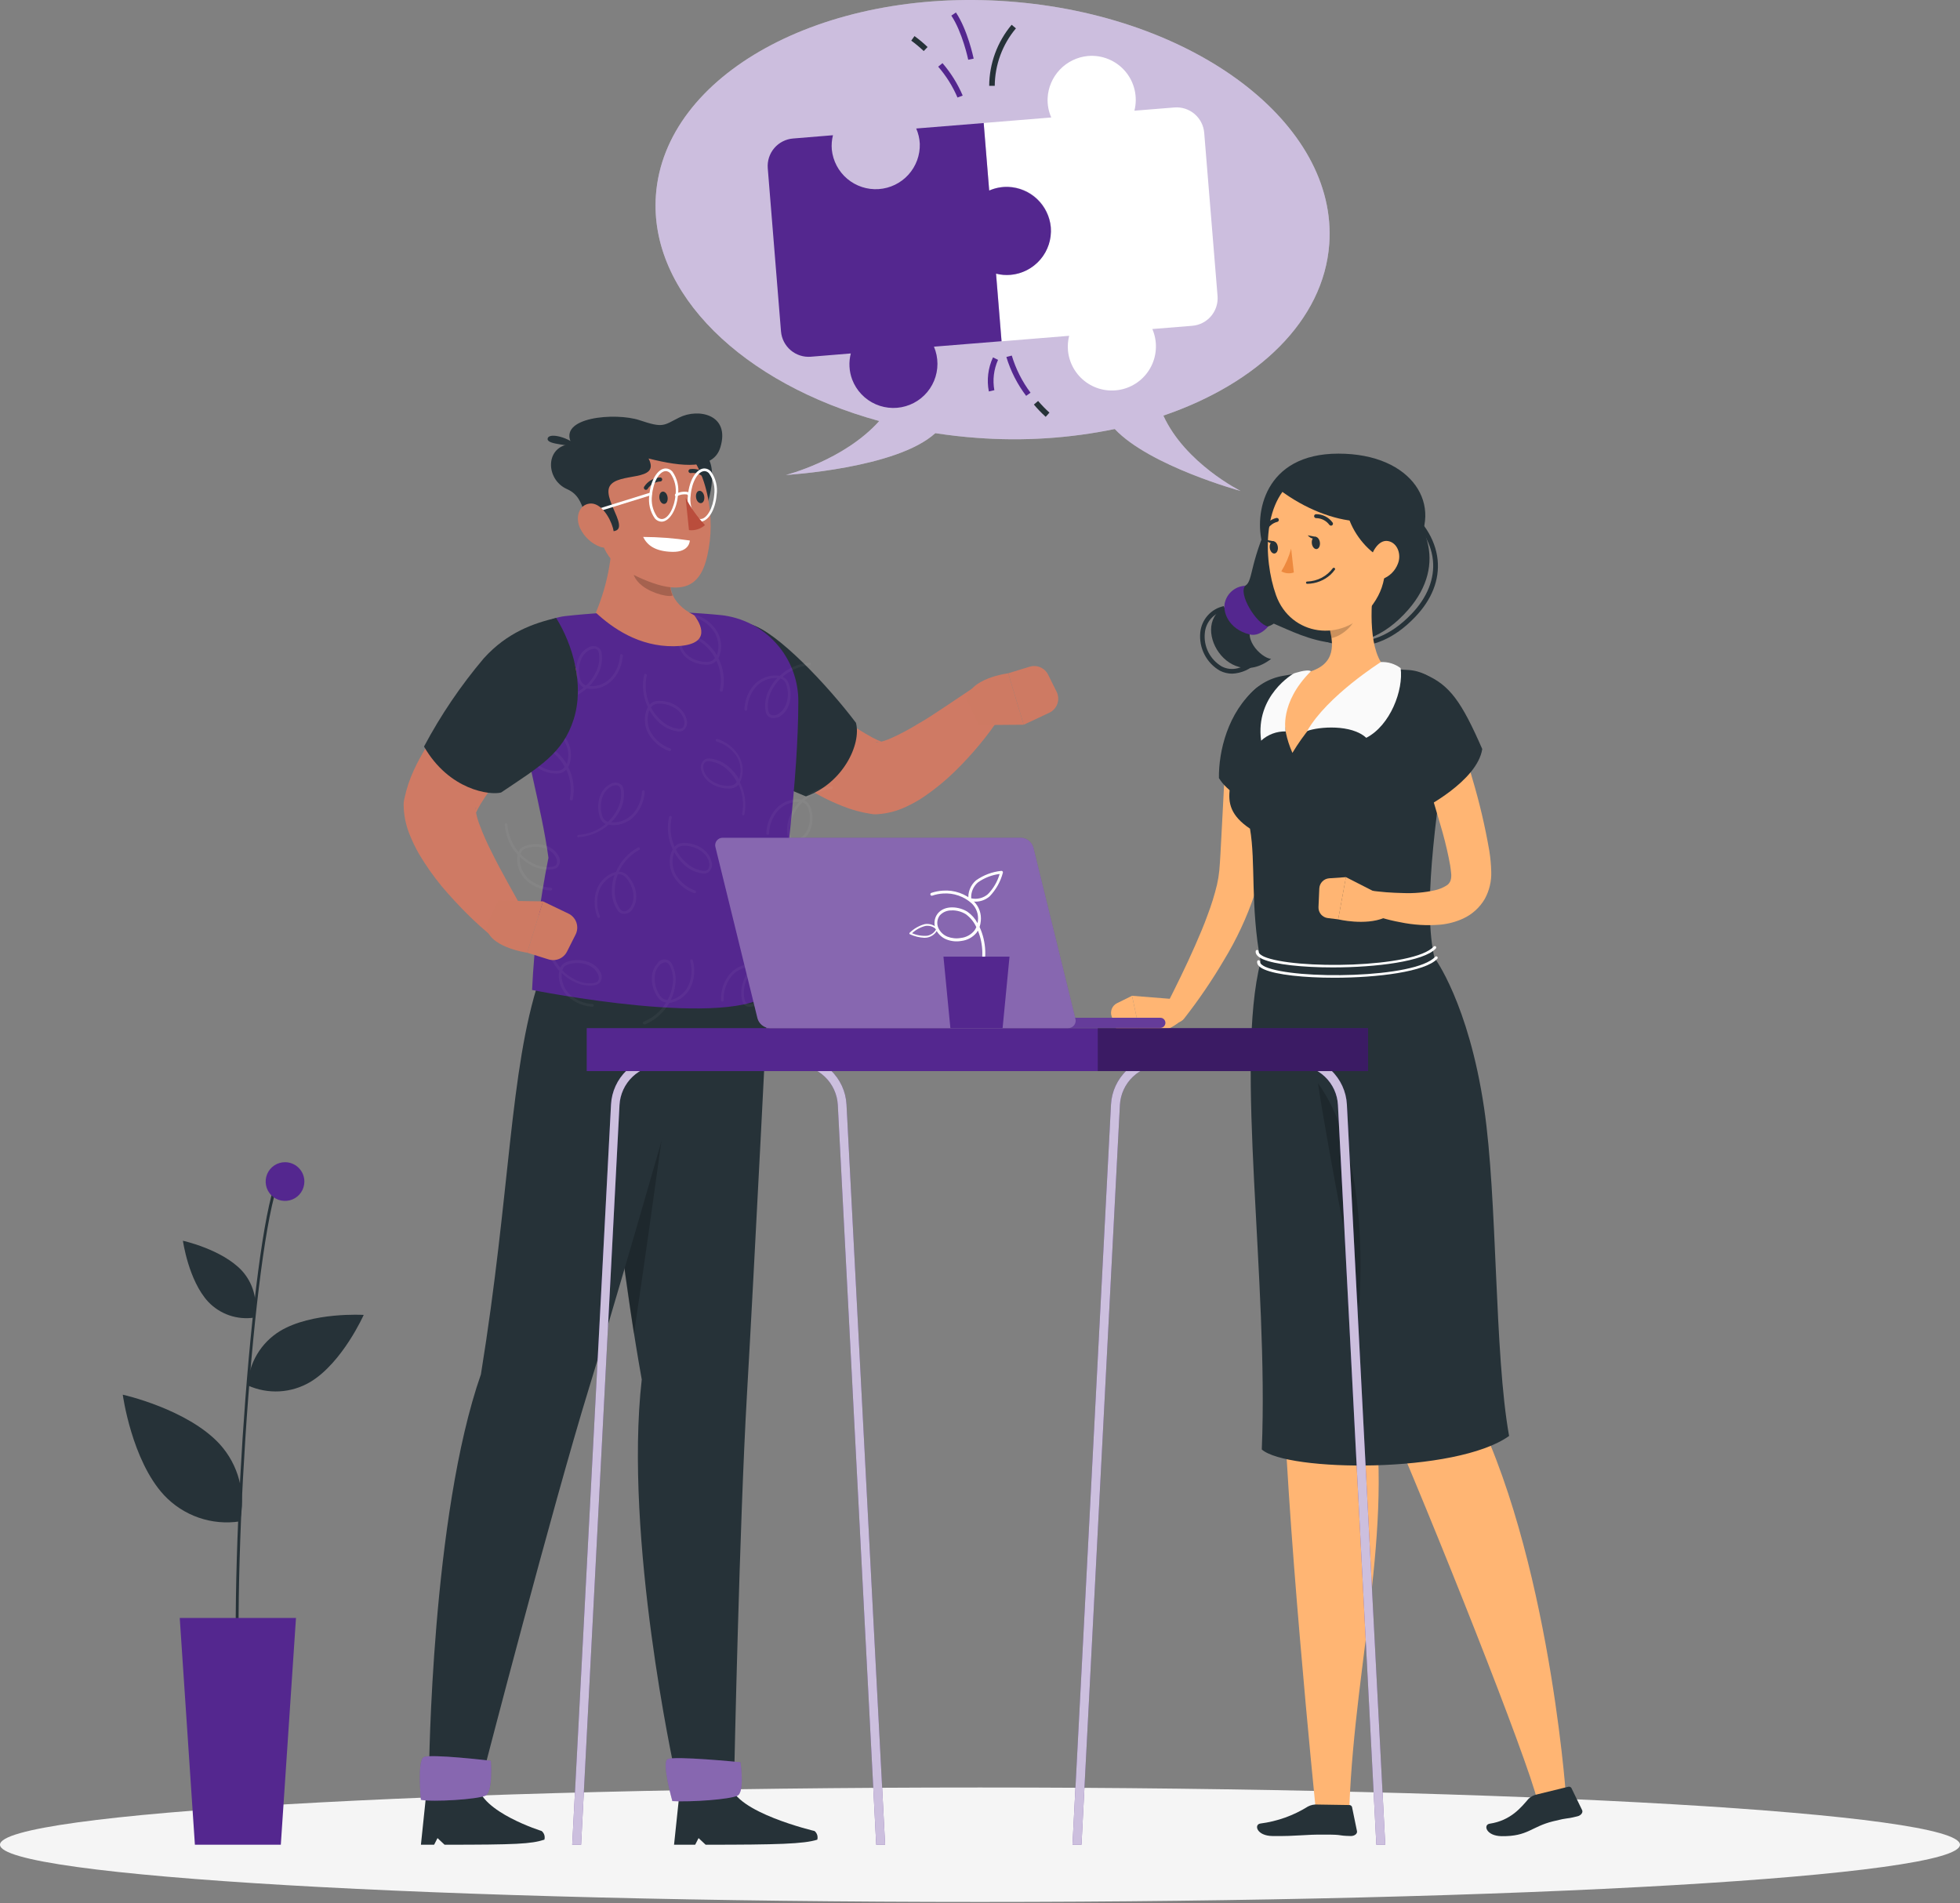 <?xml version="1.0" encoding="utf-8"?>
<svg width="172" height="167" viewBox="0 0 172 167" fill="none" xmlns="http://www.w3.org/2000/svg">
<rect x="0" y="0" width="172" height="167" fill="#808080" stroke="none"/>
<path d="M86 166.885C133.496 166.885 171.999 164.637 171.999 161.864C171.999 159.091 133.496 156.843 86 156.843C38.503 156.843 0 159.091 0 161.864C0 164.637 38.503 166.885 86 166.885Z" fill="#F5F5F5"/>
<path d="M102.092 36.468C110.395 33.634 116.161 28.125 116.649 21.414C117.416 10.849 104.811 1.321 88.493 0.124C72.174 -1.074 58.331 6.551 57.559 17.121C56.934 25.748 65.22 33.678 77.16 36.943C74.055 40.403 68.968 41.675 68.968 41.675C68.968 41.675 78.686 41.112 82.079 38.007C83.268 38.189 84.478 38.331 85.716 38.42C89.769 38.727 93.845 38.466 97.825 37.644C100.908 40.904 108.874 43.081 108.874 43.081C108.874 43.081 104.012 40.669 102.092 36.468Z" fill="white"/>
<path opacity="0.3" d="M102.092 36.468C110.395 33.634 116.161 28.125 116.649 21.414C117.416 10.849 104.811 1.321 88.493 0.124C72.174 -1.074 58.331 6.551 57.559 17.121C56.934 25.748 65.22 33.678 77.16 36.943C74.055 40.403 68.968 41.675 68.968 41.675C68.968 41.675 78.686 41.112 82.079 38.007C83.268 38.189 84.478 38.331 85.716 38.42C89.769 38.727 93.845 38.466 97.825 37.644C100.908 40.904 108.874 43.081 108.874 43.081C108.874 43.081 104.012 40.669 102.092 36.468Z" fill="#54278F"/>
<path d="M104.628 28.586L101.124 28.87C101.346 29.385 101.453 29.942 101.437 30.502C101.422 31.062 101.286 31.612 101.037 32.114C100.789 32.616 100.434 33.058 99.998 33.41C99.561 33.761 99.054 34.014 98.51 34.15C97.967 34.286 97.4 34.302 96.85 34.198C96.299 34.093 95.778 33.87 95.322 33.544C94.866 33.219 94.487 32.798 94.21 32.311C93.933 31.824 93.764 31.283 93.717 30.724C93.683 30.301 93.719 29.876 93.824 29.465L87.898 29.948L87.414 24.018C88.352 24.268 89.35 24.137 90.191 23.654C90.856 23.284 91.401 22.73 91.759 22.058C92.117 21.386 92.273 20.625 92.209 19.866C92.148 19.259 91.944 18.675 91.615 18.162C91.284 17.649 90.838 17.222 90.311 16.914C89.784 16.607 89.192 16.429 88.582 16.395C87.973 16.361 87.365 16.471 86.807 16.717L86.323 10.791L92.254 10.308C92.017 9.775 91.908 9.195 91.934 8.613C91.98 7.676 92.361 6.787 93.009 6.107C93.656 5.428 94.526 5.005 95.46 4.914C96.075 4.859 96.695 4.952 97.266 5.186C97.838 5.419 98.346 5.786 98.746 6.256C99.147 6.726 99.429 7.286 99.568 7.887C99.708 8.489 99.702 9.115 99.55 9.713L103.058 9.43C103.699 9.378 104.334 9.582 104.825 9.998C105.315 10.414 105.621 11.007 105.675 11.647L106.846 25.974C106.898 26.614 106.693 27.249 106.277 27.739C105.862 28.228 105.269 28.533 104.628 28.586Z" fill="white"/>
<path d="M88.484 16.402C87.908 16.381 87.335 16.49 86.807 16.721L86.324 10.796L80.402 11.275C80.587 11.696 80.693 12.146 80.717 12.605C80.749 13.608 80.391 14.585 79.718 15.328C79.044 16.072 78.108 16.526 77.107 16.593C76.106 16.66 75.117 16.336 74.35 15.689C73.583 15.042 73.097 14.123 72.995 13.124C72.959 12.702 72.994 12.276 73.097 11.865L69.593 12.153C69.276 12.179 68.967 12.267 68.684 12.412C68.4 12.557 68.149 12.757 67.943 12.999C67.737 13.242 67.581 13.523 67.483 13.826C67.386 14.129 67.349 14.448 67.375 14.765L68.537 29.083C68.592 29.724 68.897 30.317 69.388 30.732C69.878 31.148 70.514 31.352 71.154 31.301L74.663 31.013C74.467 31.77 74.509 32.569 74.783 33.301C74.965 33.782 75.242 34.221 75.596 34.594C75.95 34.967 76.375 35.265 76.846 35.471C77.317 35.677 77.825 35.788 78.339 35.796C78.853 35.804 79.363 35.709 79.84 35.517C80.317 35.326 80.751 35.041 81.117 34.679C81.483 34.318 81.773 33.887 81.97 33.413C82.167 32.938 82.268 32.428 82.266 31.914C82.264 31.4 82.16 30.892 81.959 30.418L87.889 29.939L87.406 24.009C87.817 24.114 88.243 24.15 88.666 24.115C89.689 24.033 90.638 23.547 91.303 22.765C91.969 21.984 92.296 20.969 92.214 19.946C92.125 19.005 91.698 18.127 91.013 17.476C90.327 16.824 89.429 16.443 88.484 16.402Z" fill="#54278F"/>
<path d="M81.062 4.479C80.717 4.152 80.351 3.846 79.967 3.566L80.251 3.167C80.656 3.458 81.04 3.779 81.4 4.125L81.062 4.479Z" fill="#263238"/>
<path d="M84.025 8.556C83.603 7.572 83.032 6.66 82.331 5.85L82.708 5.54C83.442 6.392 84.04 7.353 84.482 8.387L84.025 8.556Z" fill="#54278F"/>
<path d="M87.294 7.531H86.807C86.82 5.57 87.516 3.676 88.776 2.173L89.153 2.488C87.966 3.902 87.309 5.685 87.294 7.531Z" fill="#263238"/>
<path d="M84.966 5.242C84.966 5.22 84.447 2.807 83.484 1.37L83.888 1.095C84.908 2.612 85.423 5.043 85.445 5.145L84.966 5.242Z" fill="#54278F"/>
<path d="M91.765 36.575C91.396 36.239 91.049 35.879 90.728 35.497L91.1 35.182C91.409 35.545 91.741 35.887 92.094 36.206L91.765 36.575Z" fill="#263238"/>
<path d="M90.049 34.734C89.272 33.709 88.685 32.554 88.314 31.323L88.789 31.199C89.142 32.374 89.699 33.477 90.435 34.459L90.049 34.734Z" fill="#54278F"/>
<path d="M86.776 34.348C86.579 33.338 86.706 32.292 87.139 31.358L87.583 31.576C87.209 32.41 87.096 33.338 87.259 34.237L86.776 34.348Z" fill="#54278F"/>
<path d="M56.317 121.044C53.465 105.125 52.276 85.933 52.276 85.933L67.477 85.693C67.477 85.693 66.177 111.561 65.547 122.397C64.895 133.659 64.439 155.339 64.439 155.339H59.196C59.196 155.339 54.734 134.971 56.317 121.044Z" fill="#263238"/>
<path opacity="0.2" d="M59.387 90.266C59.387 90.266 57.324 105.719 55.63 117.048C54.126 107.525 53.173 97.531 52.676 91.504L59.387 90.266Z" fill="black"/>
<path d="M71.482 160.662C71.482 160.662 64.443 159.007 64.132 156.608L59.644 157.189L59.151 161.864H61.005L61.303 161.283L61.923 161.864C68.222 161.864 70.555 161.797 71.722 161.42C71.758 161.284 71.755 161.14 71.713 161.006C71.671 160.871 71.59 160.752 71.482 160.662Z" fill="#263238"/>
<path d="M59.005 158.036C60.691 158.134 64.057 157.885 64.714 157.561C65.37 157.238 64.98 154.625 64.98 154.625C64.98 154.625 59.094 154.04 58.575 154.363C58.056 154.687 59.005 158.036 59.005 158.036Z" fill="#54278F"/>
<path opacity="0.3" d="M59.005 158.036C60.691 158.134 64.057 157.885 64.714 157.561C65.37 157.238 64.98 154.625 64.98 154.625C64.98 154.625 59.094 154.04 58.575 154.363C58.056 154.687 59.005 158.036 59.005 158.036Z" fill="white"/>
<path d="M42.203 120.592C44.798 104.584 44.714 93.89 47.308 85.995L62.145 85.791C62.145 85.791 54.951 111.193 51.695 121.767C48.439 132.341 42.478 155.339 42.478 155.339H37.652C37.652 155.339 37.865 132.975 42.203 120.592Z" fill="#263238"/>
<path d="M47.535 160.662C47.535 160.662 42.212 159.007 41.915 156.608L37.426 157.189L36.938 161.864H38.096L38.393 161.283L39.014 161.864C45.313 161.864 46.608 161.797 47.774 161.42C47.811 161.284 47.808 161.14 47.766 161.006C47.723 160.871 47.643 160.752 47.535 160.662Z" fill="#263238"/>
<path d="M36.938 157.921C37.971 158.134 41.888 157.885 42.589 157.561C43.29 157.238 43.072 154.496 43.072 154.496C43.072 154.496 37.75 153.862 37.178 154.186C36.605 154.51 36.938 157.921 36.938 157.921Z" fill="#54278F"/>
<path opacity="0.3" d="M36.938 157.921C37.971 158.134 41.888 157.885 42.589 157.561C43.29 157.238 43.072 154.496 43.072 154.496C43.072 154.496 37.75 153.862 37.178 154.186C36.605 154.51 36.938 157.921 36.938 157.921Z" fill="white"/>
<path d="M67.396 57.754L68.669 58.85L70 59.959C70.887 60.699 71.774 61.409 72.661 62.101C73.105 62.442 73.548 62.775 73.992 63.09C74.436 63.405 74.879 63.715 75.3 63.977C75.722 64.239 76.161 64.501 76.551 64.713C76.854 64.876 77.168 65.017 77.492 65.135L76.884 65.09C76.8 65.13 77.013 65.135 77.283 65.09C77.618 65.004 77.944 64.888 78.259 64.744C79.044 64.388 79.805 63.982 80.539 63.529C81.328 63.086 82.118 62.553 82.912 62.026L85.298 60.429L85.356 60.393C85.694 60.176 86.096 60.081 86.496 60.123C86.896 60.165 87.27 60.341 87.556 60.623C87.843 60.905 88.025 61.276 88.073 61.675C88.122 62.074 88.033 62.477 87.822 62.819C87.244 63.698 86.618 64.544 85.945 65.352C85.269 66.169 84.55 66.95 83.79 67.69C82.984 68.477 82.113 69.195 81.186 69.836C80.653 70.204 80.09 70.525 79.501 70.794C78.722 71.163 77.881 71.383 77.021 71.442C76.889 71.456 76.755 71.456 76.622 71.442L76.414 71.411C75.561 71.28 74.726 71.051 73.925 70.728C73.254 70.464 72.6 70.16 71.965 69.819C70.792 69.195 69.659 68.501 68.572 67.738C67.507 67.007 66.5 66.23 65.52 65.436C65.032 65.033 64.544 64.633 64.074 64.212C63.604 63.791 63.152 63.383 62.655 62.904C61.995 62.271 61.608 61.405 61.576 60.491C61.545 59.577 61.872 58.687 62.487 58.011C63.102 57.334 63.958 56.924 64.87 56.869C65.783 56.814 66.682 57.117 67.374 57.714L67.396 57.754Z" fill="#CF7A64"/>
<path d="M85.906 63.622L89.835 63.591L88.478 59.076C88.478 59.076 84.93 59.519 84.863 61.467L85.906 63.622Z" fill="#CE7A63"/>
<path d="M92.723 60.699L91.978 59.2C91.835 58.91 91.594 58.681 91.297 58.552C91.001 58.424 90.668 58.405 90.359 58.499L88.478 59.076L89.836 63.591L92.08 62.54C92.244 62.463 92.392 62.353 92.513 62.218C92.635 62.084 92.728 61.926 92.788 61.755C92.848 61.583 92.873 61.402 92.862 61.22C92.851 61.039 92.804 60.862 92.723 60.699Z" fill="#CE7A63"/>
<path d="M63.795 55.341C62.374 56.41 61.394 57.962 61.039 59.704C60.684 61.447 60.98 63.258 61.87 64.798C62.114 65.24 62.42 65.645 62.779 66C64.336 67.477 68.195 68.781 70.728 69.881C73.953 68.732 75.607 65.317 75.115 63.423C72.662 60.171 68.182 55.408 65.858 54.778C65.153 54.583 64.474 54.862 63.795 55.341Z" fill="#263238"/>
<path d="M49.593 54.059C54.133 53.559 58.712 53.529 63.258 53.971C65.129 54.168 66.86 55.053 68.116 56.453C69.372 57.853 70.064 59.67 70.058 61.551C70.036 68.541 68.913 76.263 67.751 87.002C64.442 90.421 46.692 86.864 46.692 86.864C46.878 82.967 47.358 79.09 48.129 75.265C47.526 70.83 45.991 65.773 45.126 59.896C45.028 59.219 45.067 58.529 45.239 57.866C45.412 57.203 45.715 56.582 46.131 56.038C46.547 55.495 47.068 55.039 47.662 54.7C48.257 54.36 48.913 54.142 49.593 54.059Z" fill="#54278F"/>
<g opacity="0.2">
<path opacity="0.2" d="M48.839 61.515C48.809 61.515 48.781 61.504 48.759 61.483C48.738 61.462 48.725 61.434 48.724 61.404C48.723 61.389 48.725 61.373 48.73 61.359C48.735 61.344 48.743 61.33 48.753 61.319C48.763 61.307 48.776 61.298 48.79 61.291C48.804 61.285 48.819 61.281 48.835 61.28C49.718 61.23 50.56 60.893 51.234 60.322C51.105 60.263 50.991 60.175 50.902 60.065C50.791 59.916 50.712 59.745 50.671 59.564C50.41 58.61 50.645 57.346 51.589 56.84C51.746 56.733 51.934 56.682 52.123 56.695C52.312 56.708 52.491 56.784 52.632 56.911C52.722 57.032 52.78 57.174 52.8 57.324C52.885 57.932 52.779 58.552 52.499 59.098C52.296 59.511 52.026 59.887 51.7 60.211H51.78C52.129 60.229 52.476 60.168 52.798 60.033C53.12 59.897 53.407 59.692 53.639 59.431C54.105 58.893 54.379 58.216 54.419 57.506C54.42 57.49 54.423 57.475 54.43 57.461C54.437 57.447 54.446 57.435 54.458 57.425C54.469 57.415 54.483 57.408 54.498 57.403C54.513 57.399 54.528 57.397 54.543 57.399C54.574 57.402 54.603 57.416 54.624 57.439C54.645 57.462 54.656 57.492 54.654 57.523C54.609 58.287 54.313 59.013 53.812 59.59C53.557 59.879 53.24 60.106 52.885 60.254C52.53 60.402 52.146 60.468 51.762 60.447C51.671 60.438 51.581 60.423 51.492 60.402C50.755 61.06 49.817 61.449 48.83 61.507L48.839 61.515ZM52.126 56.929C51.978 56.934 51.833 56.975 51.705 57.049C50.871 57.492 50.667 58.659 50.897 59.506C50.931 59.654 50.994 59.792 51.084 59.914C51.175 60.025 51.297 60.106 51.434 60.149C51.785 59.819 52.074 59.429 52.286 58.996C52.545 58.494 52.644 57.924 52.569 57.364C52.557 57.255 52.517 57.151 52.454 57.062C52.415 57.013 52.365 56.974 52.308 56.947C52.251 56.92 52.189 56.906 52.126 56.907V56.929Z" fill="white"/>
<path opacity="0.2" d="M58.775 65.902H58.735C58.016 65.646 57.401 65.159 56.987 64.518C56.78 64.192 56.649 63.823 56.605 63.438C56.562 63.054 56.606 62.665 56.734 62.3C56.769 62.215 56.809 62.132 56.854 62.052C56.429 61.166 56.315 60.163 56.531 59.205C56.541 59.178 56.561 59.156 56.586 59.143C56.611 59.13 56.641 59.126 56.669 59.132C56.697 59.139 56.721 59.155 56.738 59.178C56.755 59.201 56.763 59.229 56.761 59.258C56.565 60.121 56.652 61.025 57.01 61.835C57.102 61.725 57.219 61.639 57.351 61.582C57.524 61.517 57.708 61.489 57.892 61.502C58.886 61.502 60.012 62.088 60.252 63.143C60.311 63.323 60.309 63.517 60.244 63.695C60.18 63.873 60.058 64.024 59.897 64.124C59.756 64.177 59.603 64.194 59.453 64.172C58.846 64.082 58.281 63.808 57.834 63.387C57.493 63.078 57.207 62.714 56.987 62.309C56.987 62.336 56.965 62.363 56.956 62.385C56.843 62.714 56.805 63.065 56.845 63.411C56.885 63.757 57.002 64.09 57.187 64.385C57.571 64.984 58.144 65.436 58.815 65.671C58.83 65.676 58.843 65.684 58.855 65.695C58.866 65.705 58.876 65.718 58.883 65.732C58.889 65.746 58.893 65.761 58.893 65.777C58.894 65.792 58.891 65.808 58.886 65.822C58.878 65.846 58.863 65.866 58.843 65.88C58.824 65.895 58.799 65.902 58.775 65.902ZM57.12 62.074C57.344 62.505 57.645 62.891 58.008 63.214C58.416 63.606 58.937 63.86 59.498 63.942C59.605 63.961 59.715 63.952 59.817 63.915C60.048 63.813 60.105 63.471 60.039 63.201C59.831 62.274 58.784 61.755 57.906 61.737C57.755 61.729 57.604 61.751 57.462 61.804C57.324 61.858 57.205 61.952 57.12 62.074Z" fill="white"/>
<path opacity="0.2" d="M67.854 63.006C67.763 63.01 67.672 62.993 67.587 62.958C67.503 62.923 67.427 62.87 67.366 62.802C67.271 62.684 67.209 62.543 67.189 62.394C67.087 61.79 67.177 61.169 67.446 60.62C67.638 60.202 67.897 59.818 68.213 59.484H68.133C67.785 59.477 67.44 59.547 67.122 59.69C66.805 59.832 66.523 60.044 66.297 60.309C65.844 60.859 65.586 61.544 65.565 62.256C65.563 62.287 65.549 62.316 65.526 62.337C65.502 62.357 65.472 62.368 65.441 62.367C65.41 62.365 65.381 62.35 65.361 62.327C65.34 62.304 65.329 62.274 65.33 62.243C65.355 61.48 65.632 60.746 66.12 60.158C66.368 59.867 66.68 59.635 67.031 59.482C67.382 59.328 67.764 59.256 68.147 59.271C68.239 59.275 68.331 59.287 68.422 59.307C69.136 58.632 70.059 58.221 71.039 58.14C71.054 58.138 71.069 58.139 71.084 58.144C71.099 58.148 71.112 58.156 71.124 58.166C71.136 58.176 71.145 58.188 71.152 58.202C71.159 58.216 71.162 58.231 71.163 58.246C71.164 58.277 71.154 58.306 71.134 58.33C71.114 58.353 71.087 58.367 71.056 58.371C70.174 58.447 69.339 58.805 68.674 59.391C68.808 59.444 68.927 59.53 69.02 59.639C69.134 59.785 69.215 59.953 69.26 60.132C69.544 61.081 69.34 62.327 68.408 62.877C68.237 62.965 68.047 63.01 67.854 63.006ZM68.484 59.537C68.141 59.875 67.861 60.271 67.659 60.708C67.412 61.218 67.327 61.79 67.415 62.349C67.433 62.456 67.476 62.558 67.539 62.647C67.647 62.727 67.779 62.771 67.914 62.771C68.049 62.771 68.18 62.727 68.289 62.647C69.109 62.167 69.287 61.014 69.038 60.172C69.001 60.024 68.934 59.885 68.843 59.763C68.747 59.656 68.623 59.577 68.484 59.537Z" fill="white"/>
<path opacity="0.2" d="M63.295 60.673H63.272C63.242 60.666 63.215 60.648 63.198 60.623C63.181 60.597 63.174 60.566 63.179 60.535C63.353 59.668 63.244 58.768 62.869 57.967C62.776 58.076 62.661 58.164 62.532 58.224C62.36 58.295 62.176 58.328 61.99 58.322C61.001 58.322 59.87 57.776 59.609 56.734C59.544 56.556 59.542 56.361 59.602 56.181C59.663 56.002 59.782 55.848 59.941 55.745C60.082 55.688 60.234 55.668 60.385 55.687C60.995 55.761 61.567 56.023 62.022 56.437C62.373 56.736 62.673 57.091 62.909 57.488L62.935 57.413C63.041 57.08 63.072 56.728 63.023 56.383C62.975 56.037 62.849 55.707 62.656 55.417C62.255 54.829 61.67 54.392 60.992 54.175C60.963 54.164 60.94 54.142 60.926 54.114C60.913 54.086 60.911 54.053 60.922 54.024C60.926 54.009 60.934 53.995 60.945 53.984C60.955 53.972 60.968 53.963 60.982 53.956C60.996 53.95 61.011 53.946 61.027 53.945C61.042 53.945 61.058 53.947 61.072 53.953C61.795 54.187 62.42 54.655 62.847 55.283C63.064 55.605 63.205 55.972 63.258 56.357C63.312 56.741 63.275 57.133 63.153 57.501C63.122 57.587 63.085 57.67 63.042 57.75C63.489 58.626 63.627 59.628 63.432 60.593C63.422 60.62 63.403 60.643 63.378 60.658C63.353 60.672 63.323 60.678 63.295 60.673ZM60.247 55.913C60.172 55.911 60.096 55.925 60.026 55.953C59.799 56.06 59.751 56.397 59.822 56.672C60.052 57.59 61.103 58.082 61.977 58.082C62.129 58.09 62.28 58.064 62.421 58.007C62.552 57.946 62.663 57.849 62.74 57.727C62.514 57.305 62.214 56.926 61.853 56.61C61.436 56.229 60.91 55.987 60.349 55.918L60.247 55.913Z" fill="white"/>
<path opacity="0.2" d="M50.76 73.491C50.733 73.486 50.708 73.471 50.69 73.45C50.673 73.428 50.663 73.401 50.663 73.374C50.663 73.346 50.673 73.319 50.69 73.297C50.708 73.276 50.733 73.261 50.76 73.256C51.644 73.204 52.487 72.868 53.164 72.298C53.033 72.239 52.918 72.151 52.827 72.041C52.716 71.893 52.638 71.724 52.596 71.544C52.334 70.586 52.57 69.326 53.519 68.821C53.673 68.712 53.861 68.659 54.049 68.671C54.238 68.683 54.417 68.759 54.557 68.887C54.647 69.008 54.705 69.15 54.725 69.3C54.81 69.908 54.704 70.528 54.424 71.074C54.219 71.479 53.948 71.846 53.621 72.16H53.701C54.049 72.178 54.397 72.117 54.719 71.982C55.04 71.847 55.328 71.641 55.559 71.38C56.026 70.843 56.301 70.166 56.34 69.455C56.34 69.439 56.344 69.424 56.351 69.411C56.357 69.397 56.367 69.384 56.378 69.374C56.39 69.364 56.404 69.357 56.418 69.352C56.433 69.348 56.449 69.347 56.464 69.348C56.495 69.351 56.524 69.365 56.544 69.388C56.565 69.411 56.576 69.442 56.575 69.473C56.531 70.236 56.234 70.963 55.732 71.54C55.478 71.828 55.161 72.055 54.806 72.203C54.451 72.352 54.067 72.417 53.683 72.396C53.592 72.386 53.502 72.371 53.412 72.351C52.675 73.01 51.737 73.399 50.751 73.456L50.76 73.491ZM54.064 68.9C53.909 68.901 53.756 68.94 53.621 69.016C52.787 69.459 52.583 70.626 52.813 71.473C52.847 71.621 52.91 71.76 53 71.881C53.092 71.992 53.213 72.073 53.35 72.116C53.702 71.787 53.991 71.396 54.202 70.963C54.461 70.461 54.56 69.891 54.486 69.331C54.473 69.222 54.434 69.118 54.37 69.029C54.331 68.988 54.283 68.955 54.231 68.933C54.178 68.911 54.121 68.9 54.064 68.9Z" fill="white"/>
<path opacity="0.2" d="M60.962 78.37H60.918C60.199 78.113 59.585 77.627 59.17 76.986C58.962 76.66 58.832 76.291 58.788 75.906C58.745 75.522 58.791 75.133 58.922 74.769C58.955 74.683 58.993 74.6 59.037 74.52C58.612 73.634 58.5 72.631 58.718 71.673C58.721 71.658 58.728 71.644 58.737 71.631C58.746 71.619 58.758 71.609 58.771 71.601C58.784 71.593 58.799 71.588 58.814 71.586C58.829 71.584 58.845 71.584 58.86 71.588C58.874 71.591 58.888 71.598 58.901 71.606C58.913 71.615 58.923 71.626 58.931 71.639C58.939 71.652 58.944 71.666 58.947 71.681C58.949 71.696 58.948 71.711 58.944 71.726C58.749 72.59 58.838 73.493 59.197 74.303C59.29 74.194 59.407 74.107 59.538 74.05C59.711 73.986 59.895 73.959 60.079 73.97C61.069 73.97 62.2 74.556 62.439 75.611C62.499 75.791 62.496 75.986 62.431 76.164C62.365 76.342 62.242 76.493 62.08 76.592C61.939 76.648 61.786 76.665 61.636 76.64C61.028 76.553 60.462 76.279 60.017 75.855C59.678 75.545 59.391 75.181 59.17 74.778C59.17 74.804 59.17 74.831 59.139 74.853C59.026 75.183 58.988 75.533 59.028 75.879C59.068 76.225 59.185 76.558 59.37 76.853C59.755 77.452 60.33 77.905 61.002 78.14C61.017 78.144 61.03 78.152 61.042 78.163C61.053 78.173 61.062 78.186 61.069 78.2C61.075 78.214 61.078 78.23 61.078 78.245C61.078 78.261 61.075 78.276 61.069 78.29C61.062 78.314 61.048 78.334 61.029 78.348C61.009 78.362 60.986 78.37 60.962 78.37ZM59.308 74.542C59.529 74.975 59.83 75.362 60.195 75.682C60.603 76.073 61.122 76.329 61.681 76.414C61.789 76.43 61.901 76.42 62.004 76.383C62.235 76.281 62.288 75.94 62.226 75.669C62.018 74.742 60.971 74.223 60.093 74.205C59.942 74.196 59.791 74.218 59.649 74.272C59.511 74.327 59.393 74.421 59.308 74.542Z" fill="white"/>
<path opacity="0.2" d="M52.543 80.539C52.52 80.538 52.497 80.531 52.478 80.517C52.459 80.504 52.445 80.485 52.436 80.464C52.149 79.759 52.102 78.98 52.303 78.246C52.41 77.876 52.599 77.535 52.856 77.248C53.113 76.961 53.432 76.737 53.789 76.592C53.874 76.559 53.962 76.534 54.051 76.516C54.43 75.609 55.103 74.856 55.962 74.378C55.976 74.368 55.992 74.36 56.009 74.356C56.026 74.352 56.044 74.352 56.061 74.356C56.078 74.36 56.094 74.367 56.108 74.377C56.122 74.388 56.133 74.401 56.141 74.417C56.15 74.432 56.154 74.449 56.155 74.467C56.156 74.484 56.153 74.501 56.147 74.518C56.14 74.534 56.13 74.548 56.118 74.56C56.105 74.572 56.09 74.581 56.073 74.587C55.294 75.013 54.672 75.678 54.299 76.485C54.441 76.484 54.582 76.515 54.712 76.574C54.884 76.656 55.035 76.776 55.155 76.924C55.803 77.678 56.127 78.898 55.497 79.781C55.397 79.944 55.245 80.068 55.065 80.134C54.886 80.2 54.689 80.204 54.508 80.144C54.374 80.073 54.261 79.97 54.179 79.843C53.841 79.331 53.67 78.726 53.691 78.113C53.696 77.659 53.775 77.21 53.927 76.782L53.851 76.809C53.531 76.945 53.246 77.15 53.016 77.41C52.786 77.67 52.616 77.979 52.52 78.313C52.333 78.998 52.376 79.726 52.645 80.384C52.65 80.398 52.653 80.413 52.653 80.429C52.653 80.444 52.649 80.459 52.643 80.473C52.637 80.487 52.628 80.5 52.617 80.511C52.606 80.521 52.593 80.529 52.578 80.535L52.543 80.539ZM54.215 76.716C54.04 77.166 53.948 77.644 53.944 78.126C53.923 78.69 54.078 79.247 54.388 79.719C54.446 79.812 54.527 79.888 54.623 79.94C54.854 80.047 55.138 79.865 55.306 79.634C55.856 78.858 55.55 77.736 54.978 77.066C54.883 76.947 54.766 76.849 54.632 76.778C54.501 76.72 54.357 76.698 54.215 76.716Z" fill="white"/>
<path opacity="0.2" d="M51.993 88.332C51.231 88.296 50.504 88.005 49.926 87.507C49.632 87.257 49.4 86.942 49.246 86.588C49.092 86.233 49.022 85.849 49.039 85.463C49.047 85.372 49.06 85.281 49.079 85.192C48.417 84.456 48.024 83.518 47.961 82.531C47.96 82.516 47.962 82.5 47.967 82.486C47.972 82.471 47.98 82.458 47.99 82.447C48.001 82.435 48.014 82.426 48.028 82.42C48.042 82.414 48.057 82.411 48.072 82.411C48.103 82.41 48.133 82.421 48.157 82.441C48.18 82.462 48.194 82.491 48.196 82.522C48.257 83.403 48.597 84.242 49.168 84.917C49.227 84.787 49.315 84.671 49.425 84.58C49.573 84.469 49.742 84.389 49.922 84.345C50.875 84.083 52.117 84.309 52.65 85.232C52.759 85.387 52.812 85.575 52.801 85.764C52.789 85.953 52.714 86.133 52.587 86.274C52.466 86.364 52.325 86.424 52.175 86.447C51.567 86.533 50.948 86.429 50.401 86.15C49.988 85.952 49.61 85.686 49.283 85.365C49.281 85.392 49.281 85.418 49.283 85.445C49.263 85.798 49.324 86.152 49.461 86.478C49.598 86.805 49.807 87.096 50.073 87.33C50.613 87.793 51.291 88.064 52.002 88.102C52.017 88.102 52.032 88.106 52.046 88.113C52.06 88.119 52.073 88.129 52.083 88.14C52.093 88.152 52.1 88.166 52.105 88.18C52.109 88.195 52.11 88.211 52.108 88.226C52.108 88.24 52.105 88.255 52.098 88.268C52.092 88.281 52.084 88.293 52.073 88.303C52.062 88.313 52.05 88.321 52.036 88.326C52.022 88.331 52.008 88.333 51.993 88.332ZM49.332 85.13C49.665 85.48 50.059 85.767 50.494 85.977C50.997 86.234 51.567 86.33 52.126 86.252C52.235 86.237 52.339 86.196 52.428 86.132C52.618 85.968 52.574 85.631 52.428 85.383C51.962 84.553 50.813 84.354 49.966 84.589C49.818 84.624 49.678 84.687 49.554 84.775C49.458 84.875 49.388 84.997 49.35 85.13H49.332Z" fill="white"/>
<path opacity="0.2" d="M48.325 78.14C47.563 78.099 46.836 77.808 46.258 77.31C45.964 77.06 45.731 76.745 45.577 76.391C45.424 76.036 45.353 75.651 45.371 75.265C45.379 75.175 45.392 75.084 45.411 74.995C44.754 74.265 44.36 73.336 44.293 72.356C44.292 72.325 44.303 72.294 44.323 72.271C44.344 72.248 44.373 72.234 44.404 72.232C44.435 72.231 44.464 72.243 44.487 72.263C44.51 72.284 44.525 72.312 44.528 72.343C44.588 73.225 44.928 74.066 45.499 74.742C45.559 74.611 45.647 74.494 45.757 74.4C45.905 74.29 46.074 74.212 46.254 74.17C47.207 73.904 48.471 74.13 48.981 75.057C49.09 75.212 49.144 75.4 49.132 75.589C49.121 75.778 49.046 75.958 48.919 76.099C48.798 76.19 48.656 76.248 48.507 76.268C47.899 76.357 47.279 76.255 46.733 75.975C46.318 75.777 45.94 75.51 45.615 75.186C45.613 75.212 45.613 75.239 45.615 75.265C45.6 75.614 45.663 75.961 45.8 76.282C45.936 76.603 46.143 76.889 46.404 77.12C46.944 77.583 47.623 77.853 48.334 77.887C48.365 77.889 48.394 77.903 48.414 77.927C48.435 77.95 48.446 77.98 48.445 78.011C48.446 78.028 48.444 78.044 48.438 78.06C48.433 78.075 48.424 78.089 48.413 78.102C48.402 78.114 48.388 78.123 48.373 78.13C48.358 78.136 48.341 78.14 48.325 78.14ZM45.664 74.933C45.995 75.285 46.389 75.572 46.826 75.78C47.328 76.038 47.898 76.135 48.458 76.055C48.567 76.042 48.671 76.001 48.76 75.935C48.95 75.775 48.906 75.438 48.76 75.19C48.316 74.361 47.145 74.161 46.298 74.396C46.15 74.429 46.011 74.493 45.89 74.582C45.791 74.679 45.72 74.8 45.681 74.933H45.664Z" fill="white"/>
<path opacity="0.2" d="M69.775 73.877C69.684 73.881 69.593 73.865 69.509 73.83C69.425 73.796 69.349 73.744 69.287 73.677C69.192 73.56 69.13 73.419 69.109 73.269C69.011 72.666 69.101 72.046 69.367 71.495C69.559 71.079 69.818 70.697 70.134 70.364H70.054C69.706 70.357 69.361 70.427 69.043 70.57C68.725 70.713 68.444 70.924 68.218 71.189C67.765 71.737 67.507 72.421 67.486 73.132C67.486 73.147 67.482 73.163 67.475 73.177C67.469 73.191 67.459 73.204 67.448 73.214C67.436 73.224 67.422 73.232 67.408 73.237C67.393 73.242 67.377 73.244 67.362 73.243C67.332 73.241 67.303 73.227 67.283 73.205C67.262 73.183 67.251 73.153 67.251 73.123C67.274 72.36 67.552 71.626 68.04 71.038C68.288 70.744 68.599 70.509 68.95 70.352C69.301 70.194 69.683 70.118 70.067 70.129C70.16 70.137 70.252 70.15 70.343 70.169C71.058 69.495 71.98 69.083 72.96 68.998C72.975 68.997 72.99 68.999 73.005 69.004C73.02 69.009 73.034 69.017 73.045 69.027C73.057 69.037 73.066 69.05 73.073 69.064C73.079 69.078 73.083 69.093 73.084 69.109C73.085 69.139 73.075 69.169 73.055 69.192C73.035 69.215 73.007 69.23 72.977 69.233C72.096 69.307 71.262 69.663 70.6 70.249C70.731 70.307 70.847 70.394 70.941 70.502C71.056 70.646 71.138 70.814 71.181 70.994C71.465 71.943 71.261 73.19 70.329 73.735C70.16 73.83 69.969 73.879 69.775 73.877ZM70.409 70.409C70.066 70.747 69.788 71.145 69.588 71.584C69.344 72.093 69.259 72.663 69.344 73.221C69.362 73.33 69.406 73.434 69.473 73.522C69.637 73.709 69.974 73.66 70.218 73.522C71.039 73.039 71.216 71.886 70.968 71.047C70.93 70.9 70.864 70.761 70.773 70.639C70.674 70.531 70.549 70.452 70.409 70.409Z" fill="white"/>
<path opacity="0.2" d="M69.211 81.959C69.182 81.957 69.154 81.946 69.132 81.925C69.111 81.905 69.098 81.877 69.096 81.848C69.026 80.966 68.673 80.13 68.089 79.466C68.031 79.597 67.945 79.713 67.836 79.807C67.691 79.921 67.523 80.002 67.344 80.047C66.395 80.326 65.148 80.118 64.603 79.182C64.492 79.028 64.436 78.842 64.445 78.652C64.454 78.463 64.527 78.282 64.652 78.14C64.769 78.044 64.91 77.983 65.06 77.962C65.664 77.864 66.285 77.957 66.834 78.228C67.251 78.422 67.633 78.683 67.965 79C67.965 78.974 67.965 78.947 67.965 78.925C67.974 78.576 67.906 78.229 67.764 77.91C67.623 77.591 67.413 77.307 67.149 77.079C66.6 76.627 65.917 76.366 65.206 76.339C65.175 76.339 65.146 76.327 65.124 76.305C65.103 76.283 65.091 76.254 65.091 76.224C65.091 76.193 65.103 76.164 65.124 76.142C65.146 76.12 65.175 76.108 65.206 76.108C65.969 76.132 66.703 76.414 67.286 76.906C67.579 77.155 67.811 77.467 67.965 77.82C68.119 78.172 68.19 78.554 68.173 78.938C68.169 79.029 68.157 79.12 68.138 79.209C68.808 79.927 69.215 80.851 69.296 81.83C69.297 81.846 69.295 81.862 69.29 81.876C69.285 81.891 69.277 81.905 69.267 81.917C69.257 81.929 69.244 81.939 69.23 81.946C69.216 81.953 69.2 81.957 69.185 81.959H69.211ZM65.516 78.153C65.378 78.151 65.24 78.165 65.104 78.193C64.996 78.207 64.893 78.249 64.807 78.317C64.616 78.481 64.665 78.818 64.807 79.062C65.286 79.887 66.439 80.069 67.277 79.821C67.425 79.785 67.564 79.72 67.686 79.63C67.79 79.533 67.868 79.411 67.912 79.275C67.576 78.927 67.179 78.644 66.741 78.441C66.357 78.26 65.94 78.162 65.516 78.153Z" fill="white"/>
<path opacity="0.2" d="M65.778 88.35C65.696 88.353 65.615 88.339 65.538 88.309C65.462 88.279 65.393 88.234 65.335 88.177C65.231 88.066 65.159 87.93 65.126 87.782C64.992 87.19 65.041 86.571 65.268 86.008C65.429 85.578 65.662 85.177 65.956 84.824H65.876C65.528 84.838 65.187 84.931 64.88 85.096C64.573 85.26 64.307 85.492 64.102 85.773C63.687 86.351 63.476 87.05 63.503 87.76C63.504 87.776 63.502 87.792 63.497 87.806C63.491 87.821 63.483 87.835 63.472 87.846C63.461 87.857 63.448 87.866 63.433 87.872C63.419 87.878 63.403 87.881 63.387 87.88C63.357 87.88 63.327 87.868 63.306 87.846C63.284 87.825 63.272 87.795 63.272 87.765C63.243 87.002 63.469 86.251 63.915 85.631C64.142 85.32 64.436 85.065 64.776 84.885C65.115 84.704 65.491 84.603 65.876 84.589C65.967 84.583 66.059 84.583 66.151 84.589C66.822 83.874 67.714 83.405 68.683 83.258C68.698 83.256 68.714 83.257 68.729 83.261C68.743 83.265 68.757 83.272 68.769 83.281C68.782 83.29 68.792 83.302 68.799 83.315C68.807 83.328 68.812 83.343 68.814 83.358C68.816 83.373 68.815 83.388 68.811 83.403C68.807 83.418 68.801 83.432 68.791 83.444C68.782 83.456 68.77 83.466 68.757 83.474C68.744 83.482 68.73 83.487 68.714 83.489C67.841 83.624 67.034 84.036 66.412 84.664C66.547 84.713 66.669 84.79 66.772 84.89C66.894 85.03 66.988 85.193 67.047 85.369C67.393 86.296 67.277 87.552 66.381 88.164C66.202 88.282 65.993 88.347 65.778 88.35ZM66.222 84.842C65.901 85.203 65.649 85.619 65.477 86.07C65.263 86.593 65.217 87.17 65.343 87.72C65.367 87.829 65.417 87.929 65.49 88.013C65.603 88.086 65.738 88.119 65.872 88.109C66.006 88.098 66.134 88.044 66.235 87.955C67.02 87.419 67.122 86.257 66.812 85.436C66.767 85.29 66.691 85.155 66.59 85.041C66.489 84.945 66.365 84.876 66.231 84.842H66.222Z" fill="white"/>
<path opacity="0.2" d="M56.539 89.871C56.515 89.871 56.492 89.864 56.472 89.851C56.452 89.837 56.437 89.818 56.428 89.796C56.422 89.782 56.42 89.767 56.42 89.751C56.42 89.736 56.423 89.721 56.43 89.707C56.436 89.693 56.445 89.68 56.456 89.669C56.467 89.659 56.48 89.651 56.495 89.645C57.314 89.311 58.003 88.722 58.46 87.964C58.318 87.948 58.182 87.901 58.06 87.827C57.907 87.723 57.777 87.589 57.679 87.432C57.129 86.607 56.952 85.356 57.679 84.558C57.744 84.439 57.842 84.341 57.961 84.274C58.079 84.208 58.214 84.177 58.35 84.184C58.485 84.191 58.616 84.236 58.727 84.314C58.839 84.392 58.926 84.499 58.979 84.624C59.255 85.172 59.352 85.792 59.258 86.398C59.204 86.861 59.072 87.311 58.868 87.729H58.943C59.278 87.634 59.587 87.465 59.848 87.235C60.109 87.005 60.315 86.719 60.451 86.398C60.721 85.739 60.764 85.009 60.571 84.323C60.564 84.293 60.569 84.261 60.585 84.235C60.6 84.209 60.626 84.189 60.655 84.181C60.67 84.177 60.686 84.176 60.701 84.178C60.716 84.18 60.731 84.185 60.744 84.193C60.757 84.201 60.769 84.211 60.778 84.224C60.787 84.236 60.794 84.25 60.797 84.265C61 84.998 60.955 85.778 60.669 86.483C60.52 86.838 60.292 87.154 60.003 87.408C59.714 87.663 59.372 87.848 59.001 87.951C58.912 87.975 58.822 87.992 58.73 88C58.246 88.855 57.489 89.522 56.579 89.894L56.539 89.871ZM58.38 84.438C58.175 84.457 57.985 84.556 57.852 84.713C57.213 85.418 57.408 86.572 57.874 87.299C57.955 87.429 58.06 87.542 58.185 87.632C58.308 87.704 58.45 87.741 58.593 87.738C58.823 87.314 58.973 86.851 59.036 86.372C59.121 85.813 59.033 85.242 58.783 84.735C58.734 84.637 58.663 84.552 58.575 84.487C58.516 84.452 58.448 84.435 58.38 84.438Z" fill="white"/>
<path opacity="0.2" d="M65.215 71.544C65.199 71.541 65.185 71.535 65.172 71.526C65.159 71.517 65.148 71.505 65.14 71.492C65.132 71.479 65.126 71.464 65.124 71.448C65.121 71.433 65.122 71.417 65.126 71.402C65.298 70.534 65.188 69.634 64.811 68.834C64.72 68.946 64.605 69.035 64.474 69.096C64.302 69.165 64.118 69.197 63.933 69.189C62.944 69.189 61.813 68.648 61.551 67.605C61.486 67.427 61.484 67.232 61.545 67.053C61.605 66.873 61.725 66.719 61.884 66.616C62.024 66.559 62.177 66.54 62.327 66.559C62.938 66.634 63.51 66.894 63.968 67.304C64.32 67.604 64.62 67.961 64.856 68.359L64.882 68.284C64.988 67.952 65.018 67.6 64.97 67.254C64.922 66.909 64.796 66.578 64.603 66.288C64.186 65.699 63.583 65.268 62.891 65.064C62.876 65.059 62.862 65.052 62.851 65.042C62.839 65.032 62.829 65.02 62.822 65.006C62.815 64.993 62.811 64.978 62.81 64.963C62.809 64.947 62.81 64.932 62.815 64.917C62.826 64.888 62.848 64.864 62.876 64.85C62.904 64.836 62.936 64.833 62.966 64.842C63.687 65.08 64.31 65.547 64.74 66.173C64.957 66.495 65.097 66.862 65.149 67.246C65.201 67.631 65.165 68.022 65.042 68.39C65.011 68.477 64.974 68.562 64.931 68.643C65.378 69.518 65.515 70.519 65.321 71.482C65.312 71.502 65.296 71.518 65.277 71.529C65.258 71.54 65.237 71.545 65.215 71.544ZM62.168 66.785C62.091 66.784 62.016 66.799 61.946 66.829C61.72 66.936 61.671 67.273 61.742 67.548C61.977 68.466 63.024 68.958 63.897 68.958C64.049 68.96 64.199 68.935 64.341 68.883C64.471 68.821 64.582 68.724 64.66 68.603C64.434 68.179 64.134 67.799 63.773 67.481C63.355 67.101 62.83 66.861 62.27 66.794L62.168 66.785Z" fill="white"/>
<path opacity="0.2" d="M50.122 70.227H50.095C50.065 70.219 50.038 70.2 50.022 70.174C50.005 70.147 50 70.115 50.006 70.085C50.181 69.217 50.07 68.317 49.691 67.517C49.601 67.628 49.485 67.718 49.354 67.778C49.184 67.847 49.001 67.88 48.818 67.876C47.833 67.876 46.702 67.33 46.436 66.288C46.372 66.11 46.37 65.915 46.431 65.736C46.491 65.556 46.61 65.402 46.769 65.299C46.909 65.242 47.062 65.222 47.212 65.241C47.821 65.316 48.392 65.576 48.849 65.986C49.202 66.286 49.502 66.642 49.736 67.042C49.736 67.015 49.758 66.989 49.767 66.967C49.871 66.634 49.9 66.282 49.852 65.937C49.804 65.592 49.679 65.262 49.487 64.971C49.085 64.384 48.5 63.946 47.824 63.724C47.81 63.72 47.796 63.712 47.784 63.703C47.773 63.693 47.763 63.68 47.757 63.667C47.75 63.653 47.746 63.638 47.746 63.623C47.745 63.607 47.748 63.592 47.753 63.578C47.763 63.549 47.784 63.525 47.811 63.511C47.839 63.497 47.87 63.494 47.9 63.502C48.62 63.74 49.244 64.208 49.674 64.833C49.891 65.155 50.031 65.522 50.083 65.907C50.135 66.291 50.098 66.683 49.975 67.051C49.947 67.139 49.91 67.223 49.864 67.304C50.31 68.179 50.45 69.179 50.259 70.142C50.251 70.171 50.232 70.196 50.207 70.211C50.181 70.227 50.151 70.232 50.122 70.227ZM47.07 65.467C46.995 65.467 46.921 65.482 46.853 65.512C46.627 65.618 46.578 65.955 46.649 66.23C46.879 67.148 47.926 67.641 48.8 67.641C48.951 67.643 49.102 67.618 49.243 67.565C49.372 67.502 49.48 67.406 49.558 67.286C49.333 66.862 49.032 66.481 48.671 66.164C48.251 65.785 47.725 65.545 47.163 65.476L47.07 65.467Z" fill="white"/>
</g>
<path d="M53.708 45.596C53.857 48.389 53.372 51.179 52.289 53.758C53.722 55.088 56.05 56.747 59.151 56.703C62.251 56.658 61.737 55.071 60.925 53.988C58.707 52.871 58.561 51.225 59.106 50.227L53.708 45.596Z" fill="#CE7A63"/>
<path opacity="0.2" d="M59.089 50.231L56.632 48.697C55.501 48.874 54.956 50.316 56.362 51.402C57.32 52.143 58.832 52.436 59.023 52.236C58.876 51.92 58.805 51.574 58.816 51.226C58.828 50.878 58.922 50.537 59.089 50.231Z" fill="black"/>
<path d="M60.056 39.507C63.215 38.846 62.687 42.767 61.866 44.803C59.795 41.778 60.056 39.507 60.056 39.507Z" fill="#263238"/>
<path d="M51.966 43.676C52.578 47.153 52.769 48.954 55.004 50.138C60.58 53.084 61.844 51.056 62.287 47.477C62.682 44.239 61.618 39.094 58.029 38.118C57.237 37.907 56.405 37.898 55.609 38.094C54.813 38.289 54.079 38.682 53.475 39.236C52.871 39.789 52.416 40.487 52.152 41.263C51.888 42.039 51.824 42.869 51.966 43.676Z" fill="#CE7A63"/>
<path d="M53.008 46.541C56.037 47.162 52.795 43.973 53.496 42.678C54.197 41.383 58.007 42.345 56.915 40.23C59.874 40.979 62.615 41.25 63.214 39.254C64.101 36.353 61.271 35.798 59.603 36.637C58.206 37.342 58.219 37.573 56.13 36.872C54.041 36.171 48.852 36.579 50.178 38.961C47.818 39.059 47.818 42.066 49.77 42.922C51.721 43.778 50.724 46.071 53.008 46.541Z" fill="#263238"/>
<path d="M52.374 44.922C52.349 44.922 52.325 44.913 52.305 44.898C52.285 44.883 52.27 44.862 52.263 44.838C52.258 44.823 52.256 44.808 52.257 44.793C52.258 44.778 52.263 44.763 52.27 44.749C52.277 44.735 52.286 44.723 52.298 44.713C52.31 44.703 52.323 44.696 52.338 44.692L57.057 43.228C57.087 43.219 57.118 43.222 57.146 43.236C57.173 43.251 57.194 43.274 57.204 43.303C57.209 43.318 57.211 43.333 57.209 43.349C57.208 43.364 57.204 43.379 57.197 43.392C57.19 43.406 57.18 43.418 57.168 43.428C57.157 43.438 57.143 43.445 57.128 43.45L52.409 44.913L52.374 44.922Z" fill="white"/>
<path d="M50.715 39.125C49.575 38.207 48.054 37.981 48.054 38.522C48.054 39.063 50.183 38.965 50.387 39.329C50.591 39.693 50.715 39.125 50.715 39.125Z" fill="#263238"/>
<path d="M60.535 47.428C59.178 47.224 57.809 47.119 56.437 47.113C56.782 47.805 57.439 48.382 58.987 48.422C60.535 48.462 60.535 47.428 60.535 47.428Z" fill="white"/>
<path d="M50.914 46.364C51.267 47.099 51.885 47.674 52.644 47.974C53.611 48.324 54.072 47.371 53.788 46.328C53.527 45.392 52.715 44.079 51.752 44.186C50.79 44.292 50.457 45.423 50.914 46.364Z" fill="#CE7A63"/>
<path d="M57.869 43.733C57.913 44.031 58.109 44.244 58.313 44.213C58.517 44.181 58.627 43.915 58.583 43.618C58.539 43.321 58.344 43.108 58.14 43.139C57.936 43.17 57.825 43.436 57.869 43.733Z" fill="#263238"/>
<path d="M61.085 43.663C61.13 43.96 61.32 44.177 61.529 44.146C61.737 44.115 61.844 43.849 61.8 43.552C61.755 43.255 61.56 43.037 61.356 43.068C61.152 43.099 61.037 43.365 61.085 43.663Z" fill="#263238"/>
<path d="M56.663 42.98C56.633 42.976 56.604 42.965 56.579 42.948C56.54 42.922 56.514 42.882 56.504 42.836C56.495 42.791 56.505 42.743 56.53 42.705C56.683 42.467 56.89 42.27 57.135 42.128C57.379 41.987 57.654 41.906 57.936 41.893C57.983 41.893 58.028 41.911 58.062 41.945C58.095 41.978 58.113 42.023 58.113 42.07C58.113 42.117 58.095 42.162 58.062 42.196C58.028 42.229 57.983 42.248 57.936 42.248C57.714 42.262 57.498 42.328 57.306 42.442C57.114 42.555 56.952 42.712 56.832 42.9C56.814 42.928 56.789 42.951 56.759 42.965C56.729 42.979 56.696 42.984 56.663 42.98Z" fill="#263238"/>
<path d="M61.981 41.999C61.952 42.005 61.923 42.003 61.895 41.995C61.867 41.986 61.842 41.971 61.821 41.95C61.672 41.787 61.486 41.661 61.278 41.584C61.071 41.507 60.848 41.48 60.628 41.507C60.605 41.511 60.581 41.511 60.558 41.507C60.535 41.502 60.514 41.493 60.494 41.479C60.475 41.466 60.458 41.449 60.445 41.43C60.432 41.41 60.424 41.388 60.419 41.365C60.412 41.319 60.422 41.272 60.449 41.234C60.475 41.196 60.516 41.17 60.561 41.161C60.839 41.121 61.121 41.15 61.385 41.244C61.648 41.339 61.885 41.496 62.074 41.702C62.106 41.735 62.125 41.78 62.125 41.826C62.125 41.873 62.106 41.917 62.074 41.95C62.049 41.977 62.016 41.994 61.981 41.999Z" fill="#263238"/>
<path d="M61.444 45.774C61.333 45.771 61.224 45.744 61.124 45.696C61.024 45.648 60.935 45.579 60.863 45.494C60.441 44.894 60.266 44.154 60.375 43.428C60.486 42.123 61.116 41.103 61.817 41.103C61.928 41.105 62.038 41.132 62.138 41.18C62.238 41.228 62.327 41.297 62.398 41.383C62.82 41.982 62.995 42.721 62.886 43.445C62.775 44.749 62.145 45.774 61.444 45.774ZM61.817 41.338C61.258 41.338 60.704 42.305 60.611 43.45C60.515 44.113 60.674 44.788 61.054 45.339C61.105 45.4 61.168 45.449 61.239 45.484C61.31 45.519 61.388 45.539 61.467 45.543C62.025 45.543 62.58 44.576 62.673 43.432C62.771 42.77 62.612 42.096 62.23 41.547C62.18 41.483 62.118 41.431 62.047 41.395C61.975 41.358 61.897 41.337 61.817 41.334V41.338Z" fill="white"/>
<path d="M60.167 43.676C60.619 44.55 61.191 45.356 61.866 46.071C61.677 46.241 61.454 46.369 61.211 46.446C60.968 46.522 60.712 46.546 60.46 46.515L60.167 43.676Z" fill="#BA4D3C"/>
<path d="M49.628 61.839L48.466 63.05L47.282 64.301C46.501 65.135 45.738 65.982 45.002 66.82C44.638 67.242 44.283 67.667 43.946 68.093C43.609 68.519 43.272 68.931 42.971 69.348C42.669 69.765 42.403 70.178 42.172 70.555C41.992 70.849 41.834 71.156 41.698 71.473L41.778 70.87C41.738 70.785 41.733 71.034 41.778 71.313C41.849 71.678 41.953 72.036 42.088 72.382C42.406 73.228 42.773 74.055 43.188 74.857C43.609 75.713 44.075 76.569 44.554 77.439L46 80.038L46.027 80.087C46.216 80.444 46.277 80.855 46.201 81.251C46.125 81.648 45.916 82.007 45.608 82.268C45.3 82.53 44.913 82.679 44.509 82.69C44.105 82.701 43.709 82.575 43.388 82.331C42.545 81.656 41.741 80.935 40.979 80.171C40.216 79.413 39.484 78.619 38.761 77.767C38.031 76.88 37.37 75.938 36.783 74.951C36.454 74.381 36.167 73.788 35.927 73.176C35.604 72.367 35.433 71.506 35.421 70.635C35.418 70.502 35.429 70.37 35.453 70.24L35.497 70.031C35.677 69.188 35.951 68.366 36.313 67.583C36.616 66.928 36.957 66.291 37.333 65.676C38.017 64.538 38.773 63.444 39.595 62.403C40.38 61.378 41.21 60.415 42.057 59.48C42.501 59.014 42.908 58.548 43.356 58.1C43.804 57.652 44.244 57.213 44.74 56.769C45.411 56.164 46.289 55.841 47.192 55.867C48.095 55.894 48.953 56.267 49.588 56.91C50.222 57.553 50.584 58.416 50.599 59.32C50.613 60.223 50.278 61.097 49.664 61.759L49.628 61.839Z" fill="#CF7A64"/>
<path d="M43.725 79.031L47.654 79.089L46.271 83.595C46.271 83.595 42.722 83.112 42.669 81.182L43.725 79.031Z" fill="#CE7A63"/>
<path d="M50.515 81.994L49.761 83.489C49.618 83.779 49.375 84.008 49.077 84.135C48.78 84.261 48.447 84.278 48.138 84.181L46.262 83.595L47.646 79.089L49.863 80.153C50.029 80.229 50.177 80.338 50.3 80.472C50.423 80.607 50.517 80.764 50.578 80.936C50.639 81.108 50.665 81.29 50.654 81.471C50.643 81.653 50.596 81.831 50.515 81.994Z" fill="#CE7A63"/>
<path d="M48.803 54.219C46.856 54.689 44.536 55.461 42.452 57.767C40.433 60.153 38.676 62.748 37.209 65.507C39.427 69.348 43.011 69.792 43.973 69.539C47.349 67.268 49.398 66.111 50.347 63.103C51.296 60.096 50.258 56.548 48.803 54.219Z" fill="#263238"/>
<path d="M58.056 45.774C57.944 45.771 57.835 45.744 57.734 45.696C57.633 45.648 57.543 45.579 57.471 45.494C57.048 44.894 56.874 44.154 56.983 43.428C57.094 42.123 57.724 41.103 58.424 41.103C58.536 41.105 58.646 41.132 58.747 41.18C58.848 41.228 58.938 41.297 59.01 41.383C59.433 41.981 59.606 42.721 59.493 43.445C59.387 44.749 58.735 45.774 58.056 45.774ZM58.424 41.338C57.865 41.338 57.316 42.305 57.218 43.45C57.123 44.113 57.281 44.788 57.661 45.339C57.712 45.4 57.775 45.45 57.846 45.485C57.917 45.52 57.995 45.54 58.074 45.543C58.633 45.543 59.183 44.576 59.28 43.432C59.375 42.77 59.216 42.097 58.837 41.547C58.785 41.482 58.72 41.429 58.646 41.392C58.571 41.355 58.49 41.335 58.407 41.334L58.424 41.338Z" fill="white"/>
<path d="M60.491 43.556C60.468 43.556 60.446 43.549 60.427 43.537C60.408 43.524 60.393 43.506 60.384 43.485C60.375 43.461 60.361 43.44 60.342 43.422C60.324 43.405 60.302 43.391 60.278 43.383C59.973 43.346 59.663 43.401 59.391 43.543C59.377 43.549 59.362 43.553 59.346 43.554C59.331 43.555 59.315 43.552 59.301 43.547C59.286 43.541 59.273 43.533 59.262 43.523C59.251 43.512 59.242 43.499 59.235 43.485C59.223 43.457 59.222 43.425 59.233 43.396C59.244 43.367 59.265 43.343 59.293 43.33C59.617 43.165 59.985 43.107 60.344 43.166C60.45 43.208 60.536 43.289 60.584 43.392C60.594 43.42 60.594 43.452 60.582 43.48C60.571 43.508 60.549 43.53 60.522 43.543C60.512 43.549 60.502 43.553 60.491 43.556Z" fill="white"/>
<path d="M123.595 53.483C127.068 49.491 125.276 45.131 121.377 42.727C117.478 40.323 112.923 42.079 111.175 46.155C109.428 50.231 110.049 51.287 108.958 51.509C108.461 53.656 110 55.909 111.783 54.72C114.48 55.86 119.208 58.521 123.595 53.483Z" fill="#263238"/>
<path d="M118.822 56.716C116.915 56.716 115.229 55.887 113.996 55.279L113.446 55.009L113.624 54.636C113.797 54.716 113.983 54.809 114.178 54.907C116.529 56.064 120.077 57.812 123.865 53.873C125.262 52.418 125.91 50.768 125.746 49.154C125.568 47.424 124.46 45.738 122.703 44.532L122.938 44.19C124.797 45.468 125.968 47.26 126.158 49.114C126.336 50.888 125.648 52.618 124.167 54.157C122.313 56.091 120.485 56.716 118.822 56.716Z" fill="#263238"/>
<path d="M110.795 47.765C110.045 45.14 110.901 39.808 117.448 39.804C123.995 39.799 126.762 44.43 124.035 48.271C116.135 50.059 110.795 47.765 110.795 47.765Z" fill="#263238"/>
<path d="M108.089 53.044C104.013 54.117 107.543 60.912 111.549 57.812C110.661 57.75 108.71 55.789 110.218 54.521C108.621 53.128 108.089 53.044 108.089 53.044Z" fill="#263238"/>
<path d="M108.142 59.111C107.765 59.111 107.393 59.023 107.056 58.854C106.476 58.52 106.005 58.026 105.699 57.432C105.393 56.837 105.265 56.167 105.33 55.501C105.383 54.944 105.612 54.418 105.985 54.001C106.357 53.583 106.854 53.296 107.401 53.181L107.504 53.585C107.034 53.672 106.605 53.911 106.285 54.265C105.964 54.619 105.769 55.069 105.729 55.545C105.67 56.127 105.779 56.713 106.044 57.234C106.309 57.754 106.719 58.188 107.224 58.482C108.089 58.925 109.091 58.681 110.041 57.812L110.32 58.122C109.746 58.717 108.967 59.07 108.142 59.111Z" fill="#263238"/>
<path d="M111.282 54.977C110.235 54.76 108.621 52.046 109.286 51.398C108.882 51.414 108.493 51.556 108.175 51.806C107.856 52.055 107.624 52.398 107.512 52.786C107.241 53.625 107.778 55.195 109.65 55.665C110.559 55.904 111.282 54.977 111.282 54.977Z" fill="#54278F"/>
<path d="M111.482 66.173C111.451 67.188 111.375 68.191 111.313 69.198L111.056 72.214C110.967 73.225 110.843 74.232 110.719 75.252C110.652 75.758 110.577 76.272 110.484 76.805C110.392 77.376 110.26 77.941 110.089 78.494C109.409 80.51 108.506 82.445 107.397 84.261C106.355 86.031 105.198 87.73 103.933 89.348C103.789 89.545 103.576 89.68 103.337 89.725C103.098 89.771 102.85 89.723 102.645 89.593C102.439 89.462 102.291 89.259 102.23 89.023C102.17 88.787 102.201 88.537 102.318 88.323V88.301C103.205 86.554 104.092 84.753 104.873 82.979C105.259 82.092 105.645 81.204 105.973 80.286C106.304 79.418 106.58 78.529 106.798 77.625C106.893 77.21 106.961 76.789 107.002 76.365C107.042 75.922 107.073 75.416 107.1 74.928L107.259 71.961L107.414 68.976C107.481 67.978 107.525 66.98 107.61 65.986C107.638 65.474 107.87 64.994 108.252 64.652C108.635 64.31 109.138 64.135 109.65 64.163C110.162 64.192 110.642 64.423 110.984 64.806C111.326 65.189 111.502 65.691 111.473 66.204L111.482 66.173Z" fill="#FFB573"/>
<path d="M111.185 84.234C111.185 84.234 111.185 107.458 112.595 120.037C112.741 131.844 115.438 158.528 115.438 158.528H118.414C118.92 145.288 122.606 132.931 120.153 121.27C125.884 98.343 123.227 84.265 123.227 84.265L111.185 84.234Z" fill="#FFB573"/>
<path d="M114.432 84.247C114.432 84.247 116.649 112.67 121.12 122.836C125.795 133.526 134.094 154.465 134.915 158.014L137.403 157.353C137.403 157.353 135.757 134.368 128.159 121.377C130.51 89.344 124.589 84.238 124.589 84.238L114.432 84.247Z" fill="#FFB573"/>
<path d="M110.236 60.393C107.738 62.505 106.936 65.942 106.967 68.271C108.461 70.724 113.132 71.482 113.132 71.482C113.132 71.482 113.873 66.692 113.518 64.434C113.163 62.176 111.677 59.173 110.236 60.393Z" fill="#263238"/>
<path d="M108.444 64.802C108.303 63.525 108.656 62.243 109.432 61.219C110.207 60.196 111.346 59.508 112.613 59.298C113.336 59.169 114.099 59.049 114.831 58.956C117.112 58.712 119.408 58.63 121.701 58.712C122.358 58.712 123.001 58.748 123.608 58.788C124.145 58.823 124.668 58.968 125.146 59.214C125.623 59.46 126.045 59.802 126.386 60.218C126.726 60.633 126.977 61.115 127.123 61.632C127.27 62.149 127.308 62.691 127.237 63.223C125.786 72.848 124.926 79.807 125.875 84.025C125.875 84.025 128.873 88.017 130.235 97.208C131.424 105.223 131.122 118.738 132.431 125.998C127.756 129.338 112.915 129.134 110.728 127.183C111.344 112.501 108.342 93.265 110.626 84.38C109.712 79.457 110.209 75.696 109.694 72.711C106.257 70.409 108.829 68.275 108.444 64.802Z" fill="#263238"/>
<path d="M117.088 85.791C114.458 85.791 112.018 85.538 110.945 85.063C110.501 84.868 110.293 84.638 110.32 84.371C110.321 84.355 110.325 84.338 110.333 84.323C110.34 84.308 110.351 84.295 110.364 84.284C110.377 84.274 110.392 84.266 110.408 84.261C110.424 84.256 110.44 84.254 110.457 84.256C110.49 84.261 110.52 84.277 110.541 84.303C110.563 84.328 110.574 84.361 110.572 84.394C110.572 84.584 110.861 84.753 111.047 84.837C113.633 85.977 124.243 85.849 125.946 83.95C125.97 83.926 126.003 83.912 126.037 83.912C126.071 83.912 126.104 83.926 126.128 83.95C126.14 83.961 126.15 83.975 126.157 83.99C126.164 84.006 126.167 84.022 126.167 84.039C126.167 84.055 126.164 84.072 126.157 84.087C126.15 84.103 126.14 84.116 126.128 84.127C125.103 85.259 120.894 85.791 117.088 85.791Z" fill="white"/>
<path d="M116.959 84.886C114.329 84.886 111.89 84.633 110.816 84.163C110.373 83.968 110.164 83.719 110.191 83.467C110.195 83.433 110.212 83.402 110.239 83.381C110.265 83.359 110.299 83.349 110.333 83.351C110.366 83.356 110.396 83.373 110.417 83.4C110.438 83.426 110.447 83.46 110.444 83.493C110.444 83.684 110.732 83.848 110.918 83.937C113.508 85.077 124.114 84.948 125.821 83.05C125.845 83.027 125.877 83.014 125.91 83.014C125.943 83.014 125.975 83.027 125.999 83.05C126.022 83.074 126.034 83.105 126.034 83.138C126.034 83.171 126.022 83.203 125.999 83.227C124.974 84.354 120.769 84.886 116.959 84.886Z" fill="white"/>
<path opacity="0.2" d="M119.266 114.741C119.669 108.838 119.266 99.998 115.655 95.043C116.604 101.324 119.266 114.741 119.266 114.741Z" fill="black"/>
<path d="M120.57 51.039C120.264 53.257 120.065 57.306 121.697 58.721C118.248 60.26 115.357 62.823 113.416 66.062C111.251 61.125 114.826 58.965 114.826 58.965C117.257 58.291 117.088 56.472 116.561 54.773L120.57 51.039Z" fill="#FFB573"/>
<path opacity="0.2" d="M118.934 52.565L116.561 54.782C116.689 55.176 116.784 55.58 116.844 55.989C117.776 55.82 119.013 54.747 119.062 53.771C119.094 53.364 119.051 52.955 118.934 52.565Z" fill="black"/>
<path d="M121.484 46.138C121.67 49.801 121.825 51.354 120.206 53.39C117.771 56.455 113.252 55.785 111.979 52.227C110.834 49.021 110.723 43.565 114.108 41.791C117.492 40.017 121.293 42.469 121.484 46.138Z" fill="#FFB573"/>
<path d="M118.041 43.241C117.766 47.105 121.945 50.427 123.253 48.959C124.561 47.49 121.337 40.606 118.041 43.241Z" fill="#263238"/>
<path d="M112.227 42.931C116.946 46.519 122.45 46.501 122.1 43.884C121.75 41.267 115.025 38.948 112.227 42.931Z" fill="#263238"/>
<path d="M115.829 47.606C115.864 47.903 115.731 48.16 115.536 48.178C115.341 48.196 115.15 47.969 115.119 47.672C115.088 47.375 115.216 47.122 115.416 47.105C115.616 47.087 115.798 47.322 115.829 47.606Z" fill="#263238"/>
<path d="M112.138 47.996C112.174 48.293 112.041 48.55 111.841 48.568C111.641 48.586 111.459 48.36 111.428 48.063C111.397 47.765 111.526 47.513 111.721 47.495C111.916 47.477 112.107 47.699 112.138 47.996Z" fill="#263238"/>
<path d="M111.81 47.499L111.064 47.362C111.064 47.362 111.499 47.885 111.81 47.499Z" fill="#263238"/>
<path d="M113.305 48.138C113.113 48.839 112.823 49.509 112.444 50.13C112.609 50.224 112.792 50.282 112.981 50.299C113.17 50.317 113.361 50.294 113.54 50.231L113.305 48.138Z" fill="#ED893E"/>
<path d="M122.673 49.46C122.555 49.772 122.371 50.054 122.134 50.288C121.897 50.521 121.611 50.7 121.298 50.813C120.486 51.074 120.02 50.2 120.198 49.287C120.353 48.462 120.961 47.331 121.799 47.473C122.637 47.615 123.001 48.653 122.673 49.46Z" fill="#FFB573"/>
<path d="M116.783 46.124C116.734 46.117 116.69 46.092 116.658 46.053C116.526 45.873 116.354 45.727 116.155 45.624C115.957 45.522 115.737 45.467 115.514 45.463C115.467 45.467 115.421 45.453 115.384 45.423C115.348 45.393 115.324 45.35 115.319 45.304C115.317 45.281 115.32 45.257 115.327 45.235C115.335 45.214 115.346 45.193 115.362 45.176C115.377 45.158 115.395 45.144 115.416 45.134C115.437 45.124 115.46 45.118 115.483 45.117C115.766 45.114 116.046 45.178 116.299 45.305C116.552 45.431 116.771 45.616 116.938 45.845C116.953 45.863 116.963 45.883 116.97 45.905C116.976 45.927 116.978 45.951 116.975 45.974C116.972 45.996 116.965 46.018 116.953 46.038C116.941 46.058 116.925 46.075 116.907 46.089C116.871 46.116 116.827 46.128 116.783 46.124Z" fill="#263238"/>
<path d="M111.038 46.723C110.995 46.739 110.948 46.739 110.905 46.723C110.862 46.705 110.828 46.67 110.81 46.627C110.792 46.584 110.791 46.536 110.808 46.492C110.911 46.234 111.074 46.005 111.284 45.823C111.494 45.641 111.744 45.511 112.014 45.446C112.061 45.438 112.109 45.449 112.148 45.476C112.187 45.504 112.214 45.545 112.222 45.592C112.23 45.637 112.22 45.683 112.194 45.72C112.169 45.757 112.129 45.783 112.085 45.792C111.871 45.846 111.674 45.95 111.509 46.096C111.344 46.242 111.216 46.425 111.136 46.63C111.127 46.651 111.114 46.671 111.097 46.687C111.08 46.703 111.06 46.715 111.038 46.723Z" fill="#263238"/>
<path d="M115.505 47.113L114.76 46.971C114.76 46.971 115.19 47.495 115.505 47.113Z" fill="#263238"/>
<path d="M121.04 78.459L118.108 76.964L117.43 80.668C117.43 80.668 119.798 81.236 121.466 80.539L121.728 80.096C121.794 79.288 121.697 78.951 121.04 78.459Z" fill="#FFB573"/>
<path d="M115.775 77.962L115.704 79.59C115.693 79.825 115.772 80.055 115.924 80.235C116.077 80.414 116.291 80.529 116.525 80.557L117.438 80.668L118.117 76.964L116.64 77.066C116.411 77.083 116.196 77.184 116.037 77.349C115.877 77.515 115.784 77.733 115.775 77.962Z" fill="#FFB573"/>
<path d="M127.249 62.176C127.968 64.203 128.616 66.221 129.197 68.288C129.824 70.381 130.325 72.509 130.696 74.662C130.793 75.267 130.849 75.877 130.864 76.49C130.893 77.325 130.696 78.153 130.292 78.885C129.854 79.628 129.202 80.222 128.42 80.588C127.785 80.882 127.104 81.067 126.407 81.133C125.22 81.235 124.024 81.162 122.858 80.916C122.305 80.817 121.759 80.685 121.222 80.522C120.68 80.37 120.147 80.19 119.625 79.98C119.407 79.894 119.228 79.731 119.122 79.522C119.016 79.314 118.99 79.073 119.048 78.847C119.106 78.62 119.245 78.422 119.438 78.29C119.632 78.158 119.867 78.102 120.099 78.131H120.153C120.627 78.188 121.146 78.251 121.643 78.29C122.14 78.33 122.65 78.348 123.142 78.361C124.073 78.398 125.004 78.316 125.914 78.117C126.265 78.04 126.601 77.905 126.908 77.718C127.084 77.621 127.219 77.463 127.289 77.275C127.357 77.058 127.375 76.829 127.343 76.605C127.301 76.157 127.231 75.713 127.134 75.274C126.939 74.325 126.691 73.332 126.393 72.347C126.096 71.362 125.821 70.364 125.506 69.371C124.881 67.392 124.233 65.379 123.59 63.423C123.424 62.937 123.458 62.405 123.684 61.944C123.911 61.483 124.311 61.131 124.797 60.965C125.282 60.8 125.814 60.833 126.275 61.06C126.736 61.286 127.088 61.686 127.254 62.172L127.249 62.176Z" fill="#FFB573"/>
<path d="M102.62 87.636L99.342 87.374L100.127 91.056C100.127 91.056 102.274 90.714 103.587 89.601C103.734 89.472 103.828 89.294 103.853 89.1C103.875 88.963 103.861 88.822 103.813 88.692C103.742 88.416 103.591 88.169 103.378 87.981C103.166 87.792 102.901 87.672 102.62 87.636Z" fill="#FFB573"/>
<path d="M97.554 89.188L98.113 90.719C98.192 90.94 98.352 91.124 98.561 91.232C98.771 91.34 99.013 91.364 99.24 91.3L100.127 91.056L99.342 87.374L98.011 88.031C97.807 88.135 97.648 88.31 97.564 88.523C97.48 88.736 97.476 88.973 97.554 89.188Z" fill="#FFB573"/>
<path d="M125.032 59.169C127.223 60.092 128.265 61.582 130.075 65.725C129.631 68.563 124.837 70.976 124.837 70.976C124.837 70.976 123.253 67.384 122.73 65.157C122.206 62.93 122.814 58.233 125.032 59.169Z" fill="#263238"/>
<path d="M118.645 158.546C118.625 158.493 118.589 158.448 118.54 158.418C118.492 158.388 118.435 158.375 118.379 158.382L115.611 158.338C115.321 158.318 115.03 158.379 114.773 158.515C113.507 159.306 112.084 159.815 110.603 160.005C110.018 160.094 110.284 161.088 111.668 161.101C113.961 161.128 114.374 160.955 116.33 160.977C117.997 160.977 117.217 161.07 118.547 161.101C118.867 161.101 119.124 160.901 119.084 160.68L118.645 158.546Z" fill="#263238"/>
<path d="M137.895 156.878C137.862 156.832 137.815 156.798 137.76 156.781C137.706 156.764 137.647 156.766 137.594 156.785L134.901 157.446C134.617 157.499 134.354 157.631 134.143 157.828C133.491 158.582 132.59 159.739 130.728 160.019C130.138 160.107 130.404 161.101 131.788 161.114C134.081 161.141 134.369 160.289 136.267 159.815C137.886 159.411 137.155 159.686 138.428 159.371C138.738 159.3 138.938 159.034 138.84 158.83L137.895 156.878Z" fill="#263238"/>
<path d="M114.711 64.141C115.731 63.76 118.601 63.534 119.896 64.74C122.016 63.649 123.174 60.531 122.912 58.623C122.414 58.248 121.8 58.06 121.178 58.091C121.178 58.091 116.454 61.072 114.711 64.141Z" fill="#FAFAFA"/>
<path d="M112.826 64.177C112.826 64.177 112.241 61.684 115.044 58.894C114.707 58.677 113.531 59.094 113.531 59.094C113.531 59.094 110.125 61.023 110.671 64.988C111.258 64.451 112.03 64.161 112.826 64.177Z" fill="#FAFAFA"/>
<path d="M116.76 50.427C116.902 50.292 117.031 50.143 117.145 49.983C117.154 49.973 117.159 49.961 117.162 49.948C117.166 49.935 117.166 49.921 117.163 49.908C117.161 49.895 117.156 49.883 117.148 49.872C117.14 49.861 117.13 49.852 117.119 49.846C117.099 49.828 117.073 49.818 117.046 49.818C117.019 49.818 116.993 49.828 116.972 49.846C116.712 50.198 116.375 50.488 115.988 50.692C115.6 50.896 115.171 51.01 114.733 51.026C114.718 51.022 114.702 51.023 114.688 51.026C114.673 51.03 114.659 51.036 114.647 51.046C114.635 51.056 114.626 51.068 114.619 51.081C114.613 51.095 114.609 51.11 114.609 51.125C114.609 51.141 114.613 51.156 114.619 51.169C114.626 51.183 114.635 51.195 114.647 51.205C114.659 51.214 114.673 51.221 114.688 51.224C114.702 51.228 114.718 51.228 114.733 51.225C115.482 51.212 116.203 50.929 116.76 50.427Z" fill="#263238"/>
<path d="M77.674 161.864H76.893L73.522 96.959C73.474 96.015 73.064 95.125 72.378 94.474C71.692 93.823 70.782 93.46 69.837 93.46H58.056C57.11 93.46 56.199 93.822 55.513 94.474C54.826 95.125 54.416 96.014 54.365 96.959L50.995 161.864H50.214L53.62 96.919C53.679 95.781 54.171 94.707 54.996 93.92C55.821 93.132 56.916 92.69 58.056 92.683H69.823C70.968 92.683 72.069 93.122 72.9 93.911C73.73 94.699 74.226 95.776 74.285 96.919L77.674 161.864Z" fill="#54278F"/>
<path opacity="0.7" d="M77.674 161.864H76.893L73.522 96.959C73.474 96.015 73.064 95.125 72.378 94.474C71.692 93.823 70.782 93.46 69.837 93.46H58.056C57.11 93.46 56.199 93.822 55.513 94.474C54.826 95.125 54.416 96.014 54.365 96.959L50.995 161.864H50.214L53.62 96.919C53.679 95.781 54.171 94.707 54.996 93.92C55.821 93.132 56.916 92.69 58.056 92.683H69.823C70.968 92.683 72.069 93.122 72.9 93.911C73.73 94.699 74.226 95.776 74.285 96.919L77.674 161.864Z" fill="white"/>
<path d="M121.563 161.864H120.782L117.411 96.959C117.363 96.015 116.953 95.125 116.267 94.474C115.581 93.823 114.671 93.46 113.726 93.46H101.967C101.021 93.46 100.111 93.822 99.424 94.474C98.737 95.125 98.327 96.014 98.277 96.959L94.906 161.864H94.116L97.496 96.919C97.555 95.774 98.052 94.696 98.885 93.908C99.717 93.119 100.821 92.681 101.967 92.683H113.734C114.879 92.683 115.981 93.122 116.811 93.911C117.641 94.699 118.137 95.776 118.196 96.919L121.563 161.864Z" fill="#54278F"/>
<path opacity="0.7" d="M121.563 161.864H120.782L117.411 96.959C117.363 96.015 116.953 95.125 116.267 94.474C115.581 93.823 114.671 93.46 113.726 93.46H101.967C101.021 93.46 100.111 93.822 99.424 94.474C98.737 95.125 98.327 96.014 98.277 96.959L94.906 161.864H94.116L97.496 96.919C97.555 95.774 98.052 94.696 98.885 93.908C99.717 93.119 100.821 92.681 101.967 92.683H113.734C114.879 92.683 115.981 93.122 116.811 93.911C117.641 94.699 118.137 95.776 118.196 96.919L121.563 161.864Z" fill="white"/>
<path d="M120.055 90.213H51.487V93.983H120.055V90.213Z" fill="#54278F"/>
<path opacity="0.3" d="M120.055 90.213H96.334V93.983H120.055V90.213Z" fill="black"/>
<path d="M101.825 89.304H69.557C69.439 89.304 69.326 89.35 69.243 89.434C69.16 89.517 69.113 89.63 69.113 89.747C69.113 89.865 69.16 89.978 69.243 90.061C69.326 90.144 69.439 90.191 69.557 90.191H101.825C101.943 90.191 102.055 90.144 102.139 90.061C102.222 89.978 102.269 89.865 102.269 89.747C102.269 89.63 102.222 89.517 102.139 89.434C102.055 89.35 101.943 89.304 101.825 89.304Z" fill="#54278F"/>
<path opacity="0.1" d="M101.825 89.304H69.557C69.439 89.304 69.326 89.35 69.243 89.434C69.16 89.517 69.113 89.63 69.113 89.747C69.113 89.865 69.16 89.978 69.243 90.061C69.326 90.144 69.439 90.191 69.557 90.191H101.825C101.943 90.191 102.055 90.144 102.139 90.061C102.222 89.978 102.269 89.865 102.269 89.747C102.269 89.63 102.222 89.517 102.139 89.434C102.055 89.35 101.943 89.304 101.825 89.304Z" fill="white"/>
<path d="M93.713 90.213H67.543C67.298 90.201 67.062 90.111 66.871 89.957C66.679 89.804 66.54 89.594 66.474 89.357L62.793 74.365C62.76 74.265 62.751 74.158 62.769 74.054C62.786 73.95 62.828 73.851 62.892 73.767C62.956 73.683 63.039 73.615 63.134 73.57C63.23 73.525 63.335 73.504 63.44 73.509H89.61C89.856 73.521 90.092 73.61 90.284 73.764C90.477 73.918 90.616 74.128 90.683 74.365L94.365 89.357C94.398 89.457 94.406 89.565 94.389 89.669C94.371 89.774 94.328 89.873 94.264 89.957C94.2 90.041 94.116 90.109 94.02 90.153C93.924 90.198 93.818 90.218 93.713 90.213Z" fill="#54278F"/>
<path opacity="0.3" d="M93.713 90.213H67.543C67.298 90.201 67.062 90.111 66.871 89.957C66.679 89.804 66.54 89.594 66.474 89.357L62.793 74.365C62.76 74.265 62.751 74.158 62.769 74.054C62.786 73.95 62.828 73.851 62.892 73.767C62.956 73.683 63.039 73.615 63.134 73.57C63.23 73.525 63.335 73.504 63.44 73.509H89.61C89.856 73.521 90.092 73.61 90.284 73.764C90.477 73.918 90.616 74.128 90.683 74.365L94.365 89.357C94.398 89.457 94.406 89.565 94.389 89.669C94.371 89.774 94.328 89.873 94.264 89.957C94.2 90.041 94.116 90.109 94.02 90.153C93.924 90.198 93.818 90.218 93.713 90.213Z" fill="white"/>
<path d="M85.999 85.653H85.959C85.943 85.648 85.928 85.639 85.916 85.628C85.903 85.617 85.893 85.603 85.885 85.588C85.878 85.573 85.873 85.556 85.872 85.539C85.871 85.522 85.874 85.505 85.879 85.489C86.335 84.248 86.313 82.882 85.817 81.657C85.782 81.719 85.742 81.777 85.702 81.834C85.369 82.239 84.892 82.5 84.371 82.562C83.932 82.641 83.479 82.596 83.063 82.433C82.851 82.35 82.657 82.225 82.494 82.067C82.33 81.909 82.199 81.72 82.109 81.51C82.019 81.293 81.987 81.057 82.016 80.823C82.044 80.59 82.133 80.368 82.273 80.18C82.908 79.364 84.207 79.555 84.899 80.002C85.27 80.262 85.574 80.605 85.786 81.005C85.802 80.935 85.812 80.864 85.817 80.792C85.85 80.518 85.82 80.24 85.729 79.98C85.638 79.719 85.49 79.483 85.294 79.288C84.955 78.976 84.555 78.736 84.119 78.583C83.684 78.43 83.222 78.369 82.761 78.401C82.436 78.419 82.115 78.482 81.808 78.588C81.792 78.593 81.775 78.595 81.759 78.594C81.742 78.593 81.726 78.589 81.711 78.582C81.696 78.574 81.683 78.564 81.672 78.551C81.661 78.538 81.653 78.524 81.648 78.508C81.638 78.477 81.64 78.443 81.654 78.413C81.668 78.383 81.693 78.36 81.723 78.348C82.054 78.236 82.399 78.169 82.748 78.148C83.244 78.113 83.743 78.18 84.212 78.346C84.681 78.512 85.111 78.772 85.476 79.111C85.696 79.333 85.863 79.602 85.966 79.898C86.069 80.193 86.104 80.508 86.07 80.819C86.054 80.995 86.018 81.169 85.964 81.338C86.57 82.666 86.627 84.18 86.123 85.551C86.118 85.58 86.103 85.606 86.08 85.625C86.057 85.644 86.029 85.654 85.999 85.653ZM83.551 79.887C83.348 79.873 83.144 79.906 82.956 79.983C82.767 80.059 82.599 80.179 82.464 80.331C82.352 80.483 82.281 80.661 82.259 80.848C82.236 81.036 82.263 81.226 82.335 81.4C82.412 81.578 82.523 81.74 82.663 81.875C82.802 82.011 82.967 82.117 83.147 82.189C83.521 82.333 83.928 82.372 84.323 82.3C84.782 82.25 85.204 82.022 85.498 81.666C85.573 81.569 85.632 81.461 85.675 81.346C85.47 80.894 85.15 80.503 84.748 80.211C84.388 79.992 83.973 79.877 83.551 79.878V79.887Z" fill="white"/>
<path d="M88.59 83.941H82.793L83.401 90.213H87.983L88.59 83.941Z" fill="#54278F"/>
<path d="M85.6 79.115C85.422 79.117 85.244 79.093 85.073 79.044C85.051 79.037 85.032 79.025 85.017 79.007C85.002 78.99 84.992 78.969 84.988 78.947C84.951 78.63 84.991 78.309 85.108 78.012C85.224 77.715 85.411 77.451 85.654 77.244C86.31 76.782 87.073 76.496 87.871 76.414C87.892 76.412 87.913 76.415 87.932 76.423C87.952 76.43 87.969 76.443 87.982 76.459C87.995 76.474 88.004 76.492 88.009 76.511C88.014 76.53 88.014 76.55 88.009 76.569C87.804 77.353 87.403 78.07 86.842 78.654C86.496 78.951 86.056 79.115 85.6 79.115ZM85.228 78.823C85.483 78.881 85.749 78.878 86.003 78.815C86.257 78.751 86.493 78.63 86.692 78.459C87.178 77.962 87.533 77.353 87.725 76.685C87.038 76.77 86.383 77.025 85.818 77.425C85.619 77.596 85.463 77.81 85.361 78.051C85.258 78.291 85.213 78.553 85.228 78.814V78.823Z" fill="white"/>
<path d="M81.12 82.287C80.68 82.265 80.248 82.16 79.847 81.976C79.836 81.97 79.826 81.961 79.818 81.95C79.811 81.939 79.805 81.927 79.803 81.914C79.801 81.901 79.802 81.888 79.807 81.875C79.811 81.863 79.819 81.852 79.829 81.843C80.201 81.481 80.659 81.219 81.16 81.085C81.364 81.052 81.573 81.07 81.769 81.136C81.964 81.203 82.14 81.316 82.282 81.466C82.289 81.479 82.292 81.494 82.292 81.508C82.292 81.523 82.289 81.537 82.282 81.55C82.196 81.738 82.066 81.902 81.902 82.027C81.738 82.152 81.546 82.235 81.342 82.269C81.269 82.28 81.194 82.286 81.12 82.287ZM80.025 81.879C80.443 82.063 80.9 82.143 81.355 82.109C81.522 82.081 81.681 82.014 81.819 81.915C81.956 81.816 82.069 81.687 82.149 81.537C82.026 81.42 81.878 81.332 81.716 81.281C81.553 81.23 81.381 81.218 81.213 81.244C80.776 81.355 80.374 81.573 80.042 81.879H80.025Z" fill="white"/>
<path d="M21.099 151.112C21.067 151.112 21.037 151.1 21.014 151.079C20.991 151.058 20.977 151.028 20.975 150.997C19.941 140.174 21.826 111.29 24.026 104.167C24.037 104.136 24.06 104.109 24.09 104.094C24.119 104.078 24.154 104.074 24.186 104.083C24.218 104.093 24.245 104.115 24.261 104.145C24.276 104.175 24.28 104.21 24.27 104.242C22.052 111.339 20.198 140.17 21.227 150.975C21.229 150.991 21.228 151.008 21.223 151.024C21.218 151.04 21.21 151.055 21.199 151.068C21.188 151.081 21.175 151.091 21.16 151.099C21.145 151.107 21.129 151.111 21.112 151.112H21.099Z" fill="#263238"/>
<path d="M25.974 141.966H15.773L17.103 161.864H24.643L25.974 141.966Z" fill="#54278F"/>
<path d="M21.215 111.481C21.718 112.029 22.082 112.691 22.273 113.41C22.465 114.13 22.479 114.885 22.315 115.611C21.578 115.723 20.826 115.655 20.122 115.414C19.417 115.172 18.782 114.763 18.27 114.222C16.54 112.359 16.052 108.869 16.052 108.869C16.052 108.869 19.467 109.618 21.215 111.481Z" fill="#263238"/>
<path d="M27.251 121.248C26.425 121.742 25.491 122.028 24.53 122.083C23.57 122.137 22.61 121.957 21.733 121.559C21.784 120.597 22.067 119.662 22.558 118.834C23.05 118.006 23.735 117.309 24.554 116.804C27.366 115.096 31.917 115.376 31.917 115.376C31.917 115.376 30.063 119.54 27.251 121.248Z" fill="#263238"/>
<path d="M26.71 103.679C26.709 104.015 26.609 104.343 26.422 104.622C26.234 104.9 25.969 105.118 25.658 105.245C25.348 105.373 25.006 105.406 24.677 105.34C24.348 105.274 24.046 105.112 23.808 104.874C23.571 104.637 23.41 104.334 23.345 104.004C23.28 103.675 23.314 103.334 23.442 103.024C23.571 102.713 23.789 102.448 24.068 102.262C24.347 102.075 24.675 101.976 25.011 101.976C25.235 101.976 25.456 102.02 25.662 102.106C25.869 102.191 26.056 102.317 26.214 102.475C26.372 102.633 26.497 102.821 26.582 103.028C26.667 103.234 26.711 103.456 26.71 103.679Z" fill="#54278F"/>
<path d="M14.388 131.184C15.226 132.081 16.269 132.761 17.429 133.164C18.588 133.566 19.828 133.68 21.042 133.494C21.319 132.303 21.303 131.062 20.994 129.878C20.685 128.694 20.092 127.603 19.267 126.699C16.429 123.63 10.773 122.375 10.773 122.375C10.773 122.375 11.55 128.114 14.388 131.184Z" fill="#263238"/>
</svg>
